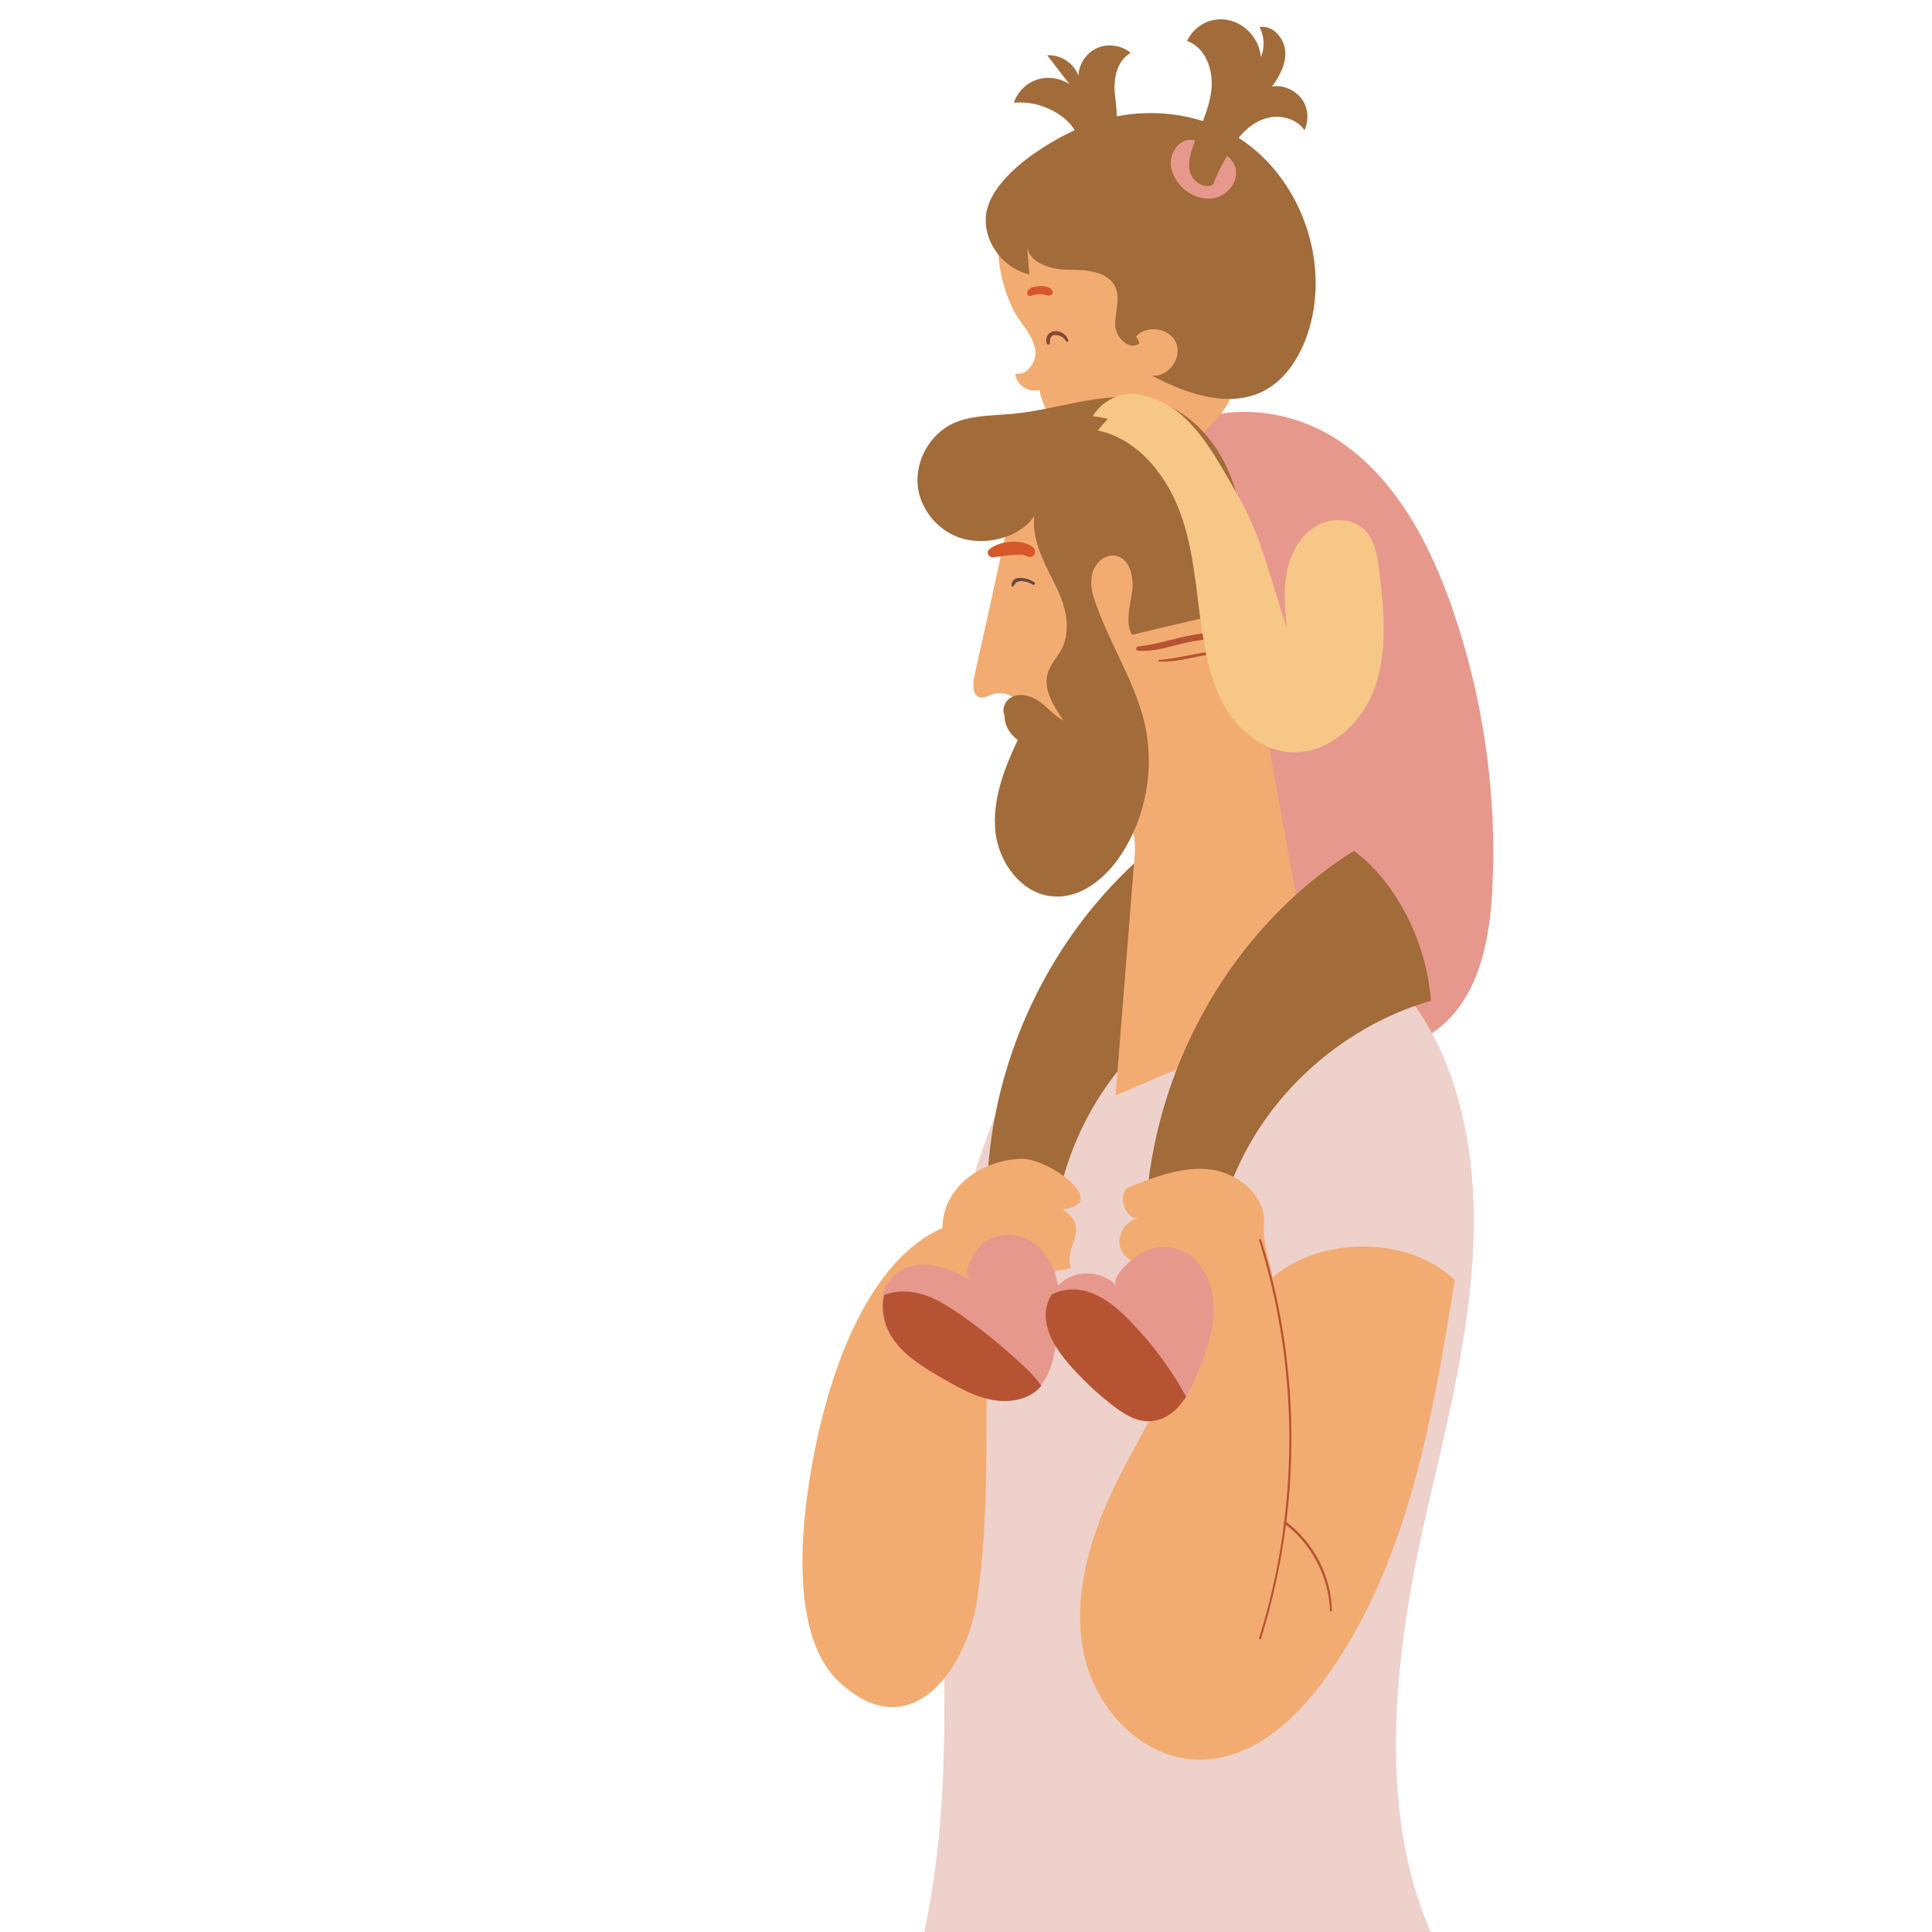<?xml version="1.0" encoding="utf-8"?>
<!-- Generator: Adobe Illustrator 27.8.0, SVG Export Plug-In . SVG Version: 6.00 Build 0)  -->
<svg version="1.1" id="Layer_1" xmlns="http://www.w3.org/2000/svg" xmlns:xlink="http://www.w3.org/1999/xlink" x="0px" y="0px"
	 viewBox="0 0 500 500" style="enable-background:new 0 0 500 500;" xml:space="preserve">
<style type="text/css">
	.st0{fill:#E7988C;}
	.st1{fill:#F2AC71;}
	.st2{fill:#EED1CB;}
	.st3{fill:#A16B3A;}
	.st4{fill:#D7572B;}
	.st5{fill:#6B4643;}
	.st6{fill:#B65332;}
	.st7{fill:#F6C786;}
	.st8{fill:#834838;}
</style>
<g>
	<g>
		<g>
			<g>
				<path class="st0" d="M347.6,114.8c14,9.9,22.4,26,28.1,42.2c8.2,23.5,11.8,48.6,10.5,73.5c-0.7,13.1-3.5,27.3-13.7,35.5
					c-8.3,6.6-19.6,7.8-30.2,7.7c-10.9-0.1-22.9-1.7-30.2-9.7c-7-7.6-8-18.8-8.6-29.1c-2-34-4.1-68-6.1-102
					c-0.7-12.1-1.3-19.4,11.2-24C321.6,104.2,336.5,106.9,347.6,114.8z"/>
				<path class="st1" d="M318.4,92.7c-0.5-0.8-1.1-1.5-1.8-2.1c0.2-5.3-1-10.8-3.2-15.6c-4.1-8.9-11.7-15.8-20.5-20
					c-6.9-3.3-24-8.7-30.7-2.5c-7.1,6.4-3.2,22.9,1.1,29.5c1.8,2.7,4,5.2,4.6,8.3s-2,7-5.1,6.4c0.1,2.9,3.5,5.1,6.2,4.2
					c1.8,9.6,11.2,16.9,21,17.2c2.2,0.1,4.4-0.2,6.5-0.8c0.5,2.5,1.2,5.2,1.8,7.9c4.5-4.5,9-9.1,13.5-13.6c2.5-2.5,5.1-5.2,6.6-8.4
					C319.8,99.8,320.2,95.8,318.4,92.7z"/>
				<g>
					<path class="st2" d="M283.3,250c-31,30.3-39.6,76.8-40.1,120.2c-0.6,43.4,5.1,87.4-4,129.8h131.1
						c-14.7-33.3-8.9-75.3-0.6-110.8s17.7-72.9,6.8-107.7c-4.6-14.8-13.5-29-27-36.5c-21-11.6-47.3-4.6-68.9,5.8
						C282.4,250.5,281.4,250.3,283.3,250z"/>
					<path class="st3" d="M329.4,250.1c-17.9,5.2-33.9,17.1-44.2,32.7c-10.3,15.6-14.8,35-12.5,53.5c-5.4-0.9-9.5-1.8-14.8-2.8
						c-10.1-46,11.6-97.2,51.5-122.2C321,219.8,328.5,235.9,329.4,250.1z"/>
					<path class="st1" d="M288.7,283.5c17.4-7.4,34.7-14.8,52.1-22.1c-6.8-37.2-13.6-75-20.4-112.2c-1.1-6.2-2.3-12.6-5.4-18.1
						c-5.7-10.6-18.4-17.1-30.4-15.6s-21.9,11.6-24.5,23.4c-2.6,12.1-5.3,24.3-8,36.4c-0.4,2-0.4,4.8,1.6,5.2c1,0.2,2.1-0.4,3.1-0.8
						c4.5-1.6,9,2.8,10,7.5c-0.3,0.2-0.5,0.5-0.6,0.9c-0.6,1.6-0.4,3.6,0.9,4.8c-0.3,3.3-1.1,6.6-1.2,10c-0.2,5,2.2,10.9,7,11.8
						c6.2,1.2,13.1-6.1,18.2-2.3c2.8,2.1,2.8,6.2,2.5,9.6C292,242.6,290.3,263.1,288.7,283.5z"/>
					<path class="st4" d="M267.3,141.6c-2.8-2.2-8.7-1.7-11.3,0.6c-0.8,0.6-0.2,2,0.8,2c1.5,0,3-0.4,4.5-0.5
						c1.4-0.1,3.4-0.4,4.6,0.3C267.5,144.7,268.6,142.7,267.3,141.6z"/>
					<path class="st5" d="M267.7,150.7c-1.5-1.1-5.9-2.2-5.9,0.8c0,0.3,0.4,0.4,0.5,0.2c0.5-1,1.1-1.4,2.3-1.3
						c0.9,0.1,2,0.4,2.6,0.9C267.5,151.6,268.1,151,267.7,150.7z"/>
					<path class="st3" d="M260,185.2c-0.8-1.6,0-3.7,1.5-4.6c1.5-1,3.5-0.9,5.1-0.3c1.7,0.6,3.1,1.7,4.4,2.9s2.6,2.4,4.2,3.3
						c-2.5-3.8-5.5-8.3-3.9-12.7c0.8-2.2,2.4-3.8,3.5-5.9c1.8-3.6,1.5-7.9,0.3-11.7s-3.4-7.3-5-11c-1.7-3.7-2.9-7.7-2.4-11.7
						c-3.6,5.5-11.9,7.6-18.2,6s-11.4-7.4-12-13.9c-0.6-6.5,3.2-13.2,9.1-16c4.8-2.2,10.2-2,15.5-2.5c12.8-1.2,25.8-7,38-2.9
						c9.8,3.3,16.6,12.6,19.6,22.5s2.8,20.4,2.6,30.7c-9.6,2.3-19.7,4.5-29.3,6.9c-1.9-3.3-0.5-7.4,0-11.2s-0.6-8.7-4.4-9.3
						c-2.7-0.4-5.2,1.9-5.9,4.6s0,5.5,1,8.1c3.7,10.5,10.1,20.1,12.6,31c2.5,11.4,0.3,23.8-6.1,33.6c-3.9,6-10.3,11.4-17.5,10.9
						c-8.2-0.5-14.3-8.7-15.1-16.9s2.3-16.2,5.8-23.6C261.3,190,259.9,187.6,260,185.2z"/>
					<path class="st6" d="M323.8,162c-4.9,0.9-9.9,1.5-14.9,2.3c-4.8,0.8-9.4,2.5-14.3,3c-0.7,0.1-0.8,1.1,0,1.1
						c4.8,0.4,9.4-1.6,14-2.4c5.2-0.9,10.5-1.3,15.6-2.3C325.5,163.7,325,161.8,323.8,162z"/>
					<path class="st6" d="M326.1,167.1c-0.8-0.2-1.2,0.2-2,0.5c-0.9,0.3-2,0.4-2.9,0.5c-2.1,0.3-4.3,0.2-6.4,0.4
						c-5,0.4-9.8,1.9-14.8,2.3c-0.3,0-0.3,0.4,0,0.4c5.2,0.3,10.4-1.8,15.6-2.1c2.2-0.1,4.5-0.2,6.7-0.3c1.2-0.1,3.4,0.1,4.1-1.1
						C326.6,167.6,326.4,167.2,326.1,167.1z"/>
				</g>
				<path class="st3" d="M370.3,259c-17.9,5.2-33.9,17.1-44.2,32.7c-10.3,15.6-14.8,35-12.5,53.5c-5.4-0.9-9.5-1.8-14.8-2.8
					c-10-46,11.7-97.2,51.6-122.2C361.9,228.7,369.4,244.9,370.3,259z"/>
				<path class="st7" d="M356.9,147.6c-0.4-3.7-1-7.6-3.6-10.3c-3.3-3.4-9.1-3.5-13.1-0.9s-6.3,7.1-7.2,11.8
					c-0.9,4.6-0.4,9.5,0,14.2c-4.2-12.2-6.3-23.2-12.7-34.3s-12.6-23.6-25.2-26c-4.7-0.9-9.9,1.5-12.3,5.6c1.3,0.2,2.6,0.4,3.9,0.7
					c-0.9,1-1.8,2-2.6,3c10.8,2.3,18.5,12.4,21.9,22.9c3.5,10.5,3.7,21.8,5.7,32.6c1.1,6.2,2.8,12.3,6.2,17.5
					c3.5,5.2,8.9,9.4,15,10.2c10.1,1.2,19.5-7,22.9-16.6C359.2,168.2,358.2,157.7,356.9,147.6z"/>
				<path class="st3" d="M262.4,26.6c0.9-2.8,3.2-5.1,6-6s6-0.4,8.4,1.2c-2-2.5-3.8-5-5.8-7.5c3.5-0.2,6.9,2,8.1,5.3
					c0.1-3.1,2.1-6,4.9-7.2s6.3-0.7,8.6,1.3c-3.7,2.1-4.6,7.1-4,11.3c0.5,4.2,2.6,25.3-6.4,16c-2.6-2.8-3-7.1-6.2-9.9
					C272.4,27.9,267.3,26.1,262.4,26.6z"/>
				<path class="st3" d="M255.1,56.8C255,63.3,260,69.6,266.4,71c-0.2-2.5-0.4-5-0.6-7.5c0.3,4.5,6.1,6.3,10.6,6.3
					s10.2,0.3,12.2,4.4c1.4,3,0,6.5,0,9.8s3.8,7,6.3,4.8c-0.3-0.6-0.5-1.2-0.9-1.7c2.8-3.2,8.9-2.2,10.4,1.7
					c1.6,3.9-2.1,8.9-6.3,8.4c9.2,4.9,20.8,8.8,29.8,3.5c5-2.9,8.3-8.2,10.3-13.7c6.6-18.7-1.5-41.5-18.4-51.8
					c-11.2-6.8-25.5-7.6-37.6-3.2C273,35.3,255.2,45.8,255.1,56.8z"/>
				<path class="st0" d="M319.9,44.4c-0.2-3.3-3.8-6-7-4.9l-0.6-0.7c-0.8-2.1-3.5-3.1-5.6-2.4c-2.1,0.8-3.5,3-3.7,5.2
					s0.8,4.4,2.3,6.2c2.1,2.5,5.5,4,8.8,3.5C317.3,50.7,320.1,47.7,319.9,44.4z"/>
				<path class="st3" d="M307.2,10.6c4.9,1.7,6.9,7.7,6.3,12.8s-3.1,9.8-4.8,14.6c-0.8,2.3-1.4,4.9-0.5,7.1s3.8,3.9,5.8,2.6
					c1.2-3.5,3.4-7.2,5.3-10.3c2-3.1,4.9-5.8,8.4-6.8s7.8,0,9.9,3.1c1.2-2.6,1-5.9-0.8-8.2s-4.8-3.6-7.6-3.1c2-2.8,3.7-5.9,3.4-9.3
					c-0.3-3.3-3.3-6.7-6.6-6.1c1.2,2.4,1.4,5.3,0.3,7.8c-0.3-4.5-3.9-8.7-8.4-9.6S309.2,6.5,307.2,10.6z"/>
				<path class="st4" d="M272.1,74.9c-0.9-1-3-1-4.3-0.7c-0.6,0.1-1.4,0.4-1.7,0.9c-0.3,0.3-0.5,1.3,0.2,1.5
					c0.6,0.1,1.1-0.3,1.7-0.4c0.8-0.1,1.6-0.1,2.3,0.1c0.5,0.1,1.4,0.4,1.9-0.1C272.6,75.8,272.5,75.3,272.1,74.9z"/>
				<path class="st8" d="M276.5,88.1c-0.5-1.5-1.9-2.5-3.5-2.4s-2.6,1.6-2.1,3.2c0.2,0.4,0.8,0.4,0.8-0.1c0-1.1,0.2-2.2,1.6-2.1
					c1.1,0.1,2.2,0.7,2.6,1.7C276.1,88.6,276.6,88.4,276.5,88.1z"/>
				<g>
					<path class="st1" d="M376.5,331.3c-5.8,35.9-12.1,73.3-33.3,102.8c-8,11.2-19.7,21.8-33.5,21.3c-13.9-0.4-25.6-12.6-28.9-26.1
						c-3.3-13.6,0.2-27.9,5.8-40.6s13.4-24.5,19.1-37.2c2-4.3,3.7-9.1,2-13.5c-1.6-4.4-8.3-6.8-11.1-3c-2.3-2-2.2-6.3,0.3-8.1
						c-3.1,0.7-6.5-1.5-7.1-4.6s1.7-6.5,4.8-7c-3.7,0.4-5.6-6.9-2.2-8.2c6.8-2.6,13.9-5.4,21.1-4.4s14.3,7,13.6,14.3
						c-0.4,4.6,1.5,8.9,2.2,13.6C342,319.8,364.6,319.8,376.5,331.3z"/>
					<path class="st6" d="M332.9,393.9c3-24.5,0.9-49.8-6.6-73.3l-0.5,0.2c10.5,33.3,10.5,70,0,103.3l0.5,0.2
						c3-9.7,5.2-19.6,6.5-29.7c6.8,5.2,11.2,13.8,11.4,22.4h0.5C344.6,408,340,399.2,332.9,393.9z"/>
				</g>
				<g>
					<path class="st1" d="M264.5,299.9c-10.1,0.2-20.5,7-20.6,17.9c-19,8.4-28.4,35.9-32.4,54.5c-3.7,16.9-8.4,49.9,5.7,63
						c18.5,17.3,33.1-3.5,35.7-21.4c2.5-17,2.4-34.4,2.4-51.9c0-6.3-2.6-21.1,0.8-26.3c3.4-5.2,15.4-6.1,21.1-7.6
						c-2.2-5.6,5.5-10-2.2-15.1C287.7,311.5,271.3,299.8,264.5,299.9z"/>
				</g>
				<path class="st0" d="M266.1,320.8c4.3,2.3,6.8,7,7.7,11.7c0.9,4.8,0.3,9.6-0.4,14.4c-0.6,4.5-1.6,9.5-5,12.6
					c-3.2,2.9-7.9,3.5-12.2,2.6c-4.2-0.9-8.1-3-11.8-5.1c-5.2-2.9-10.5-6-13.8-11.1s-3.4-12.5,1.2-16.3c2.7-2.2,6.5-2.7,9.9-2.1
					s6.6,2.2,9.7,3.8c-3.4-1.7,1.7-8.9,3.5-10C258.3,319.2,262.7,318.9,266.1,320.8z"/>
				<path class="st0" d="M308,324.9c-3.6-2.6-8.3-2.8-12.2-0.9c-1.6,0.8-9,6.5-6.7,8.8c-2.8-2.9-7.2-4-11.1-2.7
					c-3.8,1.2-6.7,4.8-7.2,8.8c-0.6,5.2,2.5,10,5.9,14c3.5,4,7.4,7.7,11.6,10.9c2.8,2.1,5.9,4.1,9.4,3.9c3.1-0.1,5.9-2,7.8-4.3
					c2-2.4,3.2-5.2,4.4-8c2.1-5.1,4.1-10.4,4.2-15.9C314.3,334.1,312.4,328.2,308,324.9z"/>
				<path class="st6" d="M305.5,363.5c0.5-0.6,1-1.4,1.5-2c-4-7.3-9-14-14.8-19.9c-3.9-4-8.9-7.9-14.5-7.9c-2.1,0-4,0.5-5.6,1.4
					c-0.7,1.2-1.2,2.5-1.4,3.9c-0.6,5.2,2.5,10,5.9,14c3.5,4,7.4,7.7,11.6,10.9c2.8,2.1,5.9,4.1,9.4,3.9
					C300.8,367.7,303.6,365.8,305.5,363.5z"/>
				<path class="st6" d="M265.3,353.9c-5.4-5.1-11.1-9.8-17.2-14c-3-2-6.1-4-9.6-5c-3.2-0.9-6.7-1-9.7,0.3c-0.8,3.6,0,7.7,2,10.8
					c3.2,5,8.6,8.1,13.8,11.1c3.7,2.1,7.6,4.3,11.8,5.1c4.2,0.9,9,0.3,12.2-2.6c0.3-0.3,0.6-0.6,0.9-1
					C268.2,356.8,266.7,355.2,265.3,353.9z"/>
			</g>
		</g>
	</g>
</g>
</svg>
